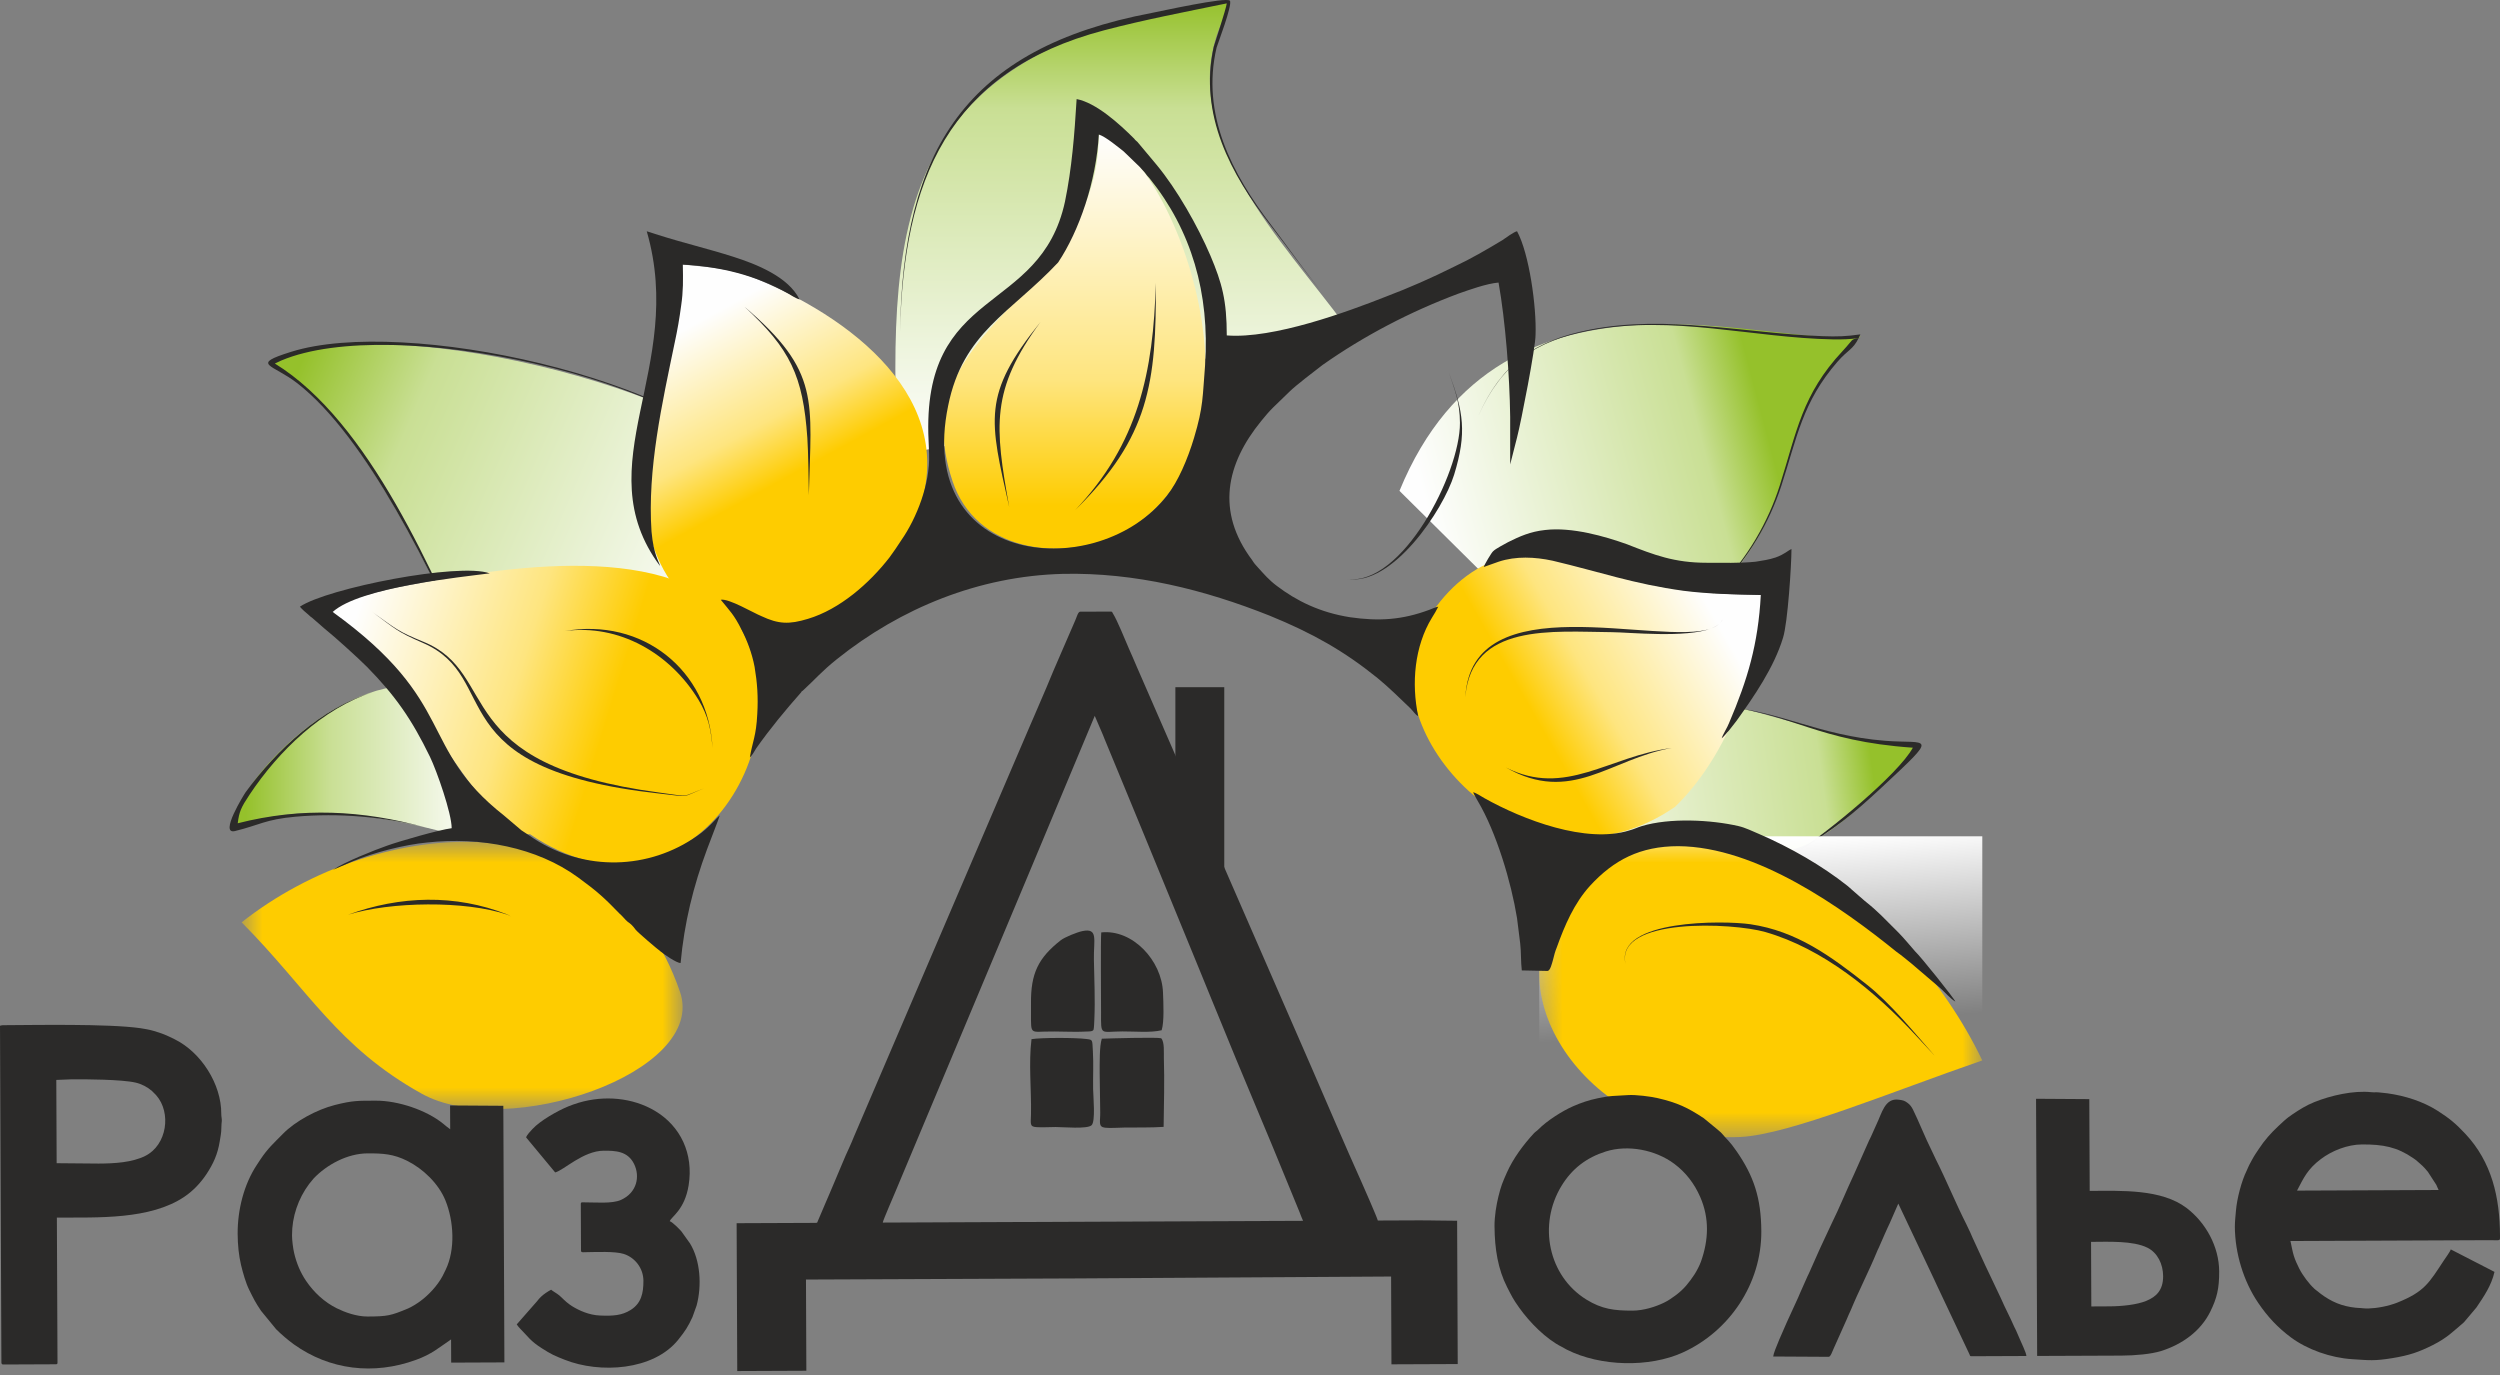 <svg width="100" height="55" viewBox="0 0 100 55" fill="none" xmlns="http://www.w3.org/2000/svg">
<rect x="0" y="0" width="100" height="55" fill="#808080" stroke="none"/>
<path fill-rule="evenodd" clip-rule="evenodd" d="M59.807 29.241C62.226 24.412 73.25 30.242 76.714 29.802C72.92 34.205 71.779 34.065 69.743 34.347L63.331 33.129L59.807 29.241H59.807H59.807Z" fill="url(#paint0_linear_702_223)"/>
<path fill-rule="evenodd" clip-rule="evenodd" d="M68.935 28.257C71.224 28.446 72.736 29.418 75.4 29.631C77.121 29.769 77.617 29.306 75.252 31.512C74.13 32.559 73.392 33.158 72.01 33.986C73.05 33.327 75.922 30.995 76.514 29.908C72.674 29.644 71.702 28.546 68.935 28.257L68.935 28.257Z" fill="#2B2A29"/>
<path fill-rule="evenodd" clip-rule="evenodd" d="M55.979 19.634C60.089 9.61 71.084 14.036 74.427 13.445C74.438 13.443 73.246 14.399 72.545 15.744C71.367 18.007 71.674 18.646 70.673 20.811C68.619 25.258 63.086 27.482 63.192 26.782L55.978 19.634V19.634L55.979 19.634Z" fill="url(#paint1_linear_702_223)"/>
<path fill-rule="evenodd" clip-rule="evenodd" d="M59.148 16.601C60.067 14.545 61.388 13.621 63.589 13.187C66.688 12.577 69.836 13.338 72.91 13.447C73.479 13.468 73.854 13.457 74.415 13.375C74.391 13.431 74.368 13.481 74.345 13.527C73.98 13.568 73.724 13.582 73.333 13.576C70.097 13.518 66.931 12.584 63.595 13.219C61.396 13.638 60.076 14.554 59.148 16.602L59.148 16.602L59.148 16.601ZM74.345 13.526L74.343 13.531C74.371 13.526 74.403 13.522 74.439 13.516C74.407 13.52 74.376 13.523 74.345 13.526ZM74.343 13.531C74.11 13.996 73.914 13.991 73.501 14.467C72.094 16.086 71.883 17.502 71.253 19.434C70.29 22.39 67.936 25.015 64.884 25.841C64.799 25.864 63.699 26.15 63.736 25.785C63.701 26.149 64.798 25.858 64.883 25.835C67.92 24.996 70.255 22.368 71.192 19.414C71.868 17.28 72.075 15.782 73.703 14.042C74.167 13.545 74.009 13.582 74.343 13.531H74.343H74.343Z" fill="#2B2A29"/>
<path fill-rule="evenodd" clip-rule="evenodd" d="M35.897 18.151C41.469 17.591 48.252 13.5 53.819 13.037C51.425 9.749 46.876 5.316 48.898 0.832C48.972 0.652 49.174 0.228 49.133 0.052C35.893 1.706 35.52 8.664 35.897 18.151Z" fill="url(#paint2_linear_702_223)"/>
<path fill-rule="evenodd" clip-rule="evenodd" d="M31.049 19.203C28.531 15.54 14.912 12.222 10.81 14.532C14.948 16.7 18.44 25.526 21.64 32.502L31.049 19.203V19.203L31.049 19.203Z" fill="url(#paint3_linear_702_223)"/>
<path fill-rule="evenodd" clip-rule="evenodd" d="M30.452 18.946C27.445 15.11 15.693 12.554 11.258 14.418L10.994 14.541C14.781 16.872 17.358 22.978 19.176 27.124C17.225 22.773 14.67 17.497 11.895 15.332C10.897 14.553 9.98 14.595 11.651 14.071C16.166 12.656 27.477 15.109 30.453 18.946H30.452ZM19.176 27.124C19.278 27.357 19.377 27.583 19.474 27.802C19.754 28.432 20.033 29.061 20.314 29.69C19.963 28.899 19.583 28.032 19.176 27.125V27.124H19.176ZM20.314 29.689C20.522 30.154 20.732 30.62 20.942 31.085C20.745 30.657 20.535 30.188 20.314 29.689Z" fill="#2B2A29"/>
<path fill-rule="evenodd" clip-rule="evenodd" d="M16.414 27.41C12.796 27.502 9.169 31.801 9.352 33.113C10.806 32.596 13.148 31.858 19.178 33.684L16.414 27.41V27.41Z" fill="url(#paint4_linear_702_223)"/>
<mask id="mask0_702_223" style="mask-type:luminance" maskUnits="userSpaceOnUse" x="9" y="33" width="19" height="12">
<path d="M9.665 44.368H27.308V33.67H9.665V44.368Z" fill="white"/>
</mask>
<g mask="url(#mask0_702_223)">
<path fill-rule="evenodd" clip-rule="evenodd" d="M9.666 36.893C12.358 39.609 13.483 41.861 16.867 43.747C20.251 45.633 28.308 42.911 27.202 39.679C24.491 31.755 15.11 32.592 9.666 36.893H9.666H9.666Z" fill="#FECC00"/>
</g>
<path fill-rule="evenodd" clip-rule="evenodd" d="M61.57 45.491H79.292V33.452H61.57V45.491Z" fill="url(#paint5_linear_702_223)"/>
<mask id="mask1_702_223" style="mask-type:luminance" maskUnits="userSpaceOnUse" x="61" y="33" width="19" height="13">
<path d="M61.57 45.491H79.292V33.452H61.57V45.491Z" fill="white"/>
</mask>
<g mask="url(#mask1_702_223)">
<path fill-rule="evenodd" clip-rule="evenodd" d="M79.291 42.417C75.675 43.665 71.575 45.38 69.628 45.479C63.837 45.773 59.711 39.944 62.425 36.481C67.977 29.394 76.307 36.154 79.291 42.417Z" fill="#FECC00"/>
</g>
<path fill-rule="evenodd" clip-rule="evenodd" d="M36.002 13.285C36.103 6.006 38.635 1.924 46.078 0.516C46.404 0.454 49.077 -0.138 49.196 0.03C49.31 0.192 48.685 1.813 48.663 1.905C48.037 4.586 49.283 6.948 50.85 9.005C51.488 9.843 52.157 10.795 52.798 11.596C52.149 10.8 51.473 9.856 50.826 9.023C49.218 6.953 47.954 4.598 48.548 1.876C48.554 1.849 49.046 0.354 49.071 0.135C47.432 0.473 45.792 0.784 44.172 1.21C37.901 2.859 36.139 7.24 36.002 13.285H36.002Z" fill="#2B2A29"/>
<path fill-rule="evenodd" clip-rule="evenodd" d="M12.939 24.332C16.266 26.183 19.258 33.538 21.2 33.369C27.257 37.497 32.438 29.987 29.572 25.014C26.947 21.534 20.172 22.672 16.108 23.454C14.287 23.804 13.11 24.342 12.938 24.332H12.939L12.939 24.332Z" fill="url(#paint6_linear_702_223)"/>
<path fill-rule="evenodd" clip-rule="evenodd" d="M27.308 10.583C27.347 12.167 26.533 14.572 26.211 16.089C23.641 25.934 32.651 28.119 36.476 21.095C38.718 16.35 34.392 12.881 30.339 11.188C29.205 10.714 28.366 10.69 27.308 10.583L27.308 10.583H27.308Z" fill="url(#paint7_linear_702_223)"/>
<path fill-rule="evenodd" clip-rule="evenodd" d="M43.953 5.38C43.876 12.123 35.998 12.945 38.099 19.239C39.017 22.012 42.357 22.546 44.905 21.32C51.434 17.608 46.81 5.928 43.953 5.38H43.953Z" fill="url(#paint8_linear_702_223)"/>
<path fill-rule="evenodd" clip-rule="evenodd" d="M70.537 23.8C66.809 23.757 65.96 23.394 62.504 22.497C59.589 21.283 57.16 24.003 56.6 25.925C55.456 30.124 61.488 36.066 67 32.275C69.121 30.228 70.41 26.688 70.537 23.8V23.8Z" fill="url(#paint9_linear_702_223)"/>
<path fill-rule="evenodd" clip-rule="evenodd" d="M46.232 11.315C46.259 15.315 45.971 17.493 43.002 20.408C45.531 17.756 46.139 14.877 46.232 11.315Z" fill="#2B2A29"/>
<path fill-rule="evenodd" clip-rule="evenodd" d="M41.626 12.871C39.615 15.6 39.791 17.054 40.37 20.288C39.584 16.78 39.262 15.802 41.626 12.871Z" fill="#2B2A29"/>
<path fill-rule="evenodd" clip-rule="evenodd" d="M53.889 23.16C56.081 23.453 58.406 18.939 58.398 16.915C58.395 16.102 58.202 15.633 57.956 14.905C58.542 16.474 58.678 17.313 58.167 18.982C57.73 20.408 55.688 23.457 53.889 23.16V23.16Z" fill="#2B2A29"/>
<path fill-rule="evenodd" clip-rule="evenodd" d="M58.614 27.885C58.853 23.323 66.403 25.881 68.451 25.137C67.441 25.531 65.162 25.291 64.472 25.287C62.129 25.27 58.851 24.904 58.614 27.885H58.614ZM68.451 25.137C68.576 25.091 68.68 25.033 68.761 24.961C68.681 25.03 68.575 25.088 68.451 25.137ZM68.761 24.961C68.772 24.951 68.782 24.942 68.792 24.932C68.782 24.942 68.772 24.951 68.761 24.961ZM68.809 24.915C68.847 24.873 68.879 24.827 68.903 24.775C68.881 24.826 68.849 24.873 68.809 24.915Z" fill="#2B2A29"/>
<path fill-rule="evenodd" clip-rule="evenodd" d="M60.23 30.697C62.62 31.916 64.358 30.237 66.87 29.919C64.398 30.354 62.856 32.198 60.23 30.697Z" fill="#2B2A29"/>
<path fill-rule="evenodd" clip-rule="evenodd" d="M65.015 38.533C64.63 36.766 68.97 36.815 70.018 36.97C71.87 37.245 73.231 38.244 74.678 39.388C75.633 40.142 76.588 41.329 77.398 42.242L76.6 41.381C74.991 39.648 72.923 37.943 70.609 37.28C69.311 36.908 64.654 36.685 65.016 38.533L65.015 38.533Z" fill="#2B2A29"/>
<path fill-rule="evenodd" clip-rule="evenodd" d="M14.887 24.476C15.852 25.159 15.892 25.245 16.933 25.669C20.075 26.946 17.863 30.576 26.395 31.706C27.669 31.874 27.198 31.891 28.167 31.534C27.202 31.912 27.667 31.884 26.39 31.744C17.391 30.759 20.167 27.129 16.915 25.716C15.881 25.267 15.84 25.18 14.887 24.475L14.887 24.476Z" fill="#2B2A29"/>
<path fill-rule="evenodd" clip-rule="evenodd" d="M29.782 12.272C32.831 14.868 32.445 16.017 32.354 19.81C32.345 19.264 32.333 18.085 32.294 17.521C32.121 15.028 31.612 13.964 29.782 12.272H29.782Z" fill="#2B2A29"/>
<path fill-rule="evenodd" clip-rule="evenodd" d="M13.922 36.589C15.994 35.828 18.21 35.756 20.287 36.577C20.337 36.597 20.407 36.62 20.421 36.679C20.405 36.622 20.335 36.603 20.285 36.585C18.609 36.016 15.611 36.064 13.922 36.589H13.922Z" fill="#2B2A29"/>
<path fill-rule="evenodd" clip-rule="evenodd" d="M22.586 25.243C25.689 24.699 28.343 26.791 28.502 29.921C28.437 29.19 28.334 28.644 27.943 27.999C26.808 26.127 24.759 24.948 22.586 25.243Z" fill="#2B2A29"/>
<path fill-rule="evenodd" clip-rule="evenodd" d="M14.919 27.682C12.894 28.343 11.146 30.035 9.98 31.79C9.636 32.308 9.569 32.467 9.509 32.931C12.056 32.281 14.488 32.4 17.039 33.103C15.335 32.67 13.567 32.511 11.813 32.669C10.613 32.777 10.38 33.002 9.4 33.242C8.746 33.402 9.78 31.75 9.827 31.685C11.084 29.974 12.86 28.308 14.919 27.682H14.919H14.919Z" fill="#2B2A29"/>
<path fill-rule="evenodd" clip-rule="evenodd" d="M43.953 5.38C44.228 5.465 44.757 5.909 44.947 6.057L45.582 6.67C45.666 6.755 45.709 6.818 45.793 6.903C45.835 6.966 45.92 7.072 45.984 7.135C47.654 9.208 48.395 11.725 48.204 14.601C48.099 15.87 48.141 16.251 47.76 17.52C47.506 18.366 47.126 19.254 46.681 19.825C43.932 23.336 36.593 22.701 37.926 16.229C38.518 13.29 40.422 12.528 42.325 10.498C43.171 9.229 43.848 7.262 43.953 5.38L43.953 5.38V5.38ZM28.831 23.991C29.191 24.436 29.36 24.584 29.656 25.176C29.888 25.62 30.079 26.127 30.184 26.677C30.291 27.312 30.332 27.883 30.291 28.56C30.248 29.448 30.1 29.659 29.994 30.294C30.1 30.209 30.164 30.061 30.248 29.934C30.798 29.152 31.411 28.412 32.046 27.693C32.067 27.65 32.067 27.65 32.109 27.629C32.617 27.164 32.85 26.868 33.484 26.36C36.022 24.33 39.152 23.04 42.515 22.955C45.412 22.892 48.183 23.59 50.784 24.626C52.497 25.324 53.766 26.043 55.099 27.121C55.543 27.481 56.008 27.946 56.41 28.327C56.537 28.453 56.6 28.581 56.727 28.644C56.452 27.333 56.579 25.852 57.277 24.71C57.362 24.583 57.468 24.393 57.531 24.266C57.425 24.287 57.277 24.351 57.171 24.393C56.093 24.795 55.162 24.858 53.999 24.689C52.793 24.498 51.863 24.034 51.08 23.441C50.742 23.188 50.573 22.976 50.319 22.701C50.234 22.616 50.15 22.511 50.086 22.405C48.627 20.459 49.05 18.556 50.446 16.843C50.636 16.61 50.742 16.483 50.932 16.293L51.588 15.658C51.82 15.426 52.624 14.812 52.899 14.601C54.549 13.438 56.41 12.465 58.335 11.746C58.758 11.598 59.456 11.344 59.942 11.302C60.217 12.846 60.386 15.024 60.407 16.674V18.577L60.682 17.498C60.851 16.843 61.422 13.903 61.422 13.396C61.465 12.275 61.168 10.138 60.682 9.25C60.555 9.272 60.217 9.525 60.09 9.61C59.456 9.991 58.842 10.35 58.165 10.667C57.277 11.111 56.368 11.513 55.416 11.873C53.915 12.465 50.932 13.565 49.071 13.417C49.071 12.021 48.881 11.323 48.416 10.223C47.908 9.039 47.083 7.58 46.258 6.585L45.497 5.676C45.455 5.634 45.412 5.612 45.37 5.549C44.778 4.957 43.847 4.111 43.065 3.963C42.98 5.38 42.874 6.733 42.599 8.066C41.605 12.655 36.847 11.386 37.143 17.625C37.143 17.816 37.164 17.985 37.164 18.175C37.206 19.338 36.678 20.713 36.043 21.622C35.895 21.855 35.747 22.066 35.578 22.299C34.774 23.336 33.59 24.372 32.321 24.753C31.56 24.985 31.137 24.964 30.46 24.647C30.142 24.52 29.148 23.928 28.832 23.991L28.831 23.991H28.831Z" fill="#2A2928"/>
<path fill-rule="evenodd" clip-rule="evenodd" d="M11.996 24.267C12.039 24.33 12.271 24.542 12.356 24.605C12.398 24.647 12.42 24.668 12.483 24.71L12.969 25.134C13.392 25.472 14.323 26.318 14.682 26.677C15.803 27.82 16.459 28.75 17.199 30.273C17.475 30.844 18.067 32.536 18.067 33.128C17.559 33.192 15.951 33.657 15.486 33.826C14.999 33.995 13.773 34.481 13.307 34.799L14.09 34.461C14.936 34.101 16.184 33.784 17.093 33.699C19.208 33.467 21.471 33.89 23.121 35.095C23.903 35.666 24.178 35.92 24.791 36.554C24.897 36.639 25.003 36.787 25.108 36.872C25.235 36.956 25.32 37.041 25.426 37.189C25.532 37.316 26.251 37.929 26.42 38.056C26.547 38.162 27.054 38.521 27.224 38.521C27.372 36.914 27.731 35.455 28.281 33.974C28.345 33.784 28.767 32.727 28.789 32.621C28.662 32.706 28.366 33.107 27.901 33.425C25.955 34.799 23.395 34.863 21.365 33.551C21.175 33.425 21.027 33.319 20.858 33.213L20.16 32.621C16.691 29.892 18.341 28.116 13.307 24.478C14.407 23.484 18.468 23.082 19.589 22.934C18.362 22.49 13.096 23.527 11.996 24.267H11.996V24.267Z" fill="#2A2928"/>
<path fill-rule="evenodd" clip-rule="evenodd" d="M60.872 38.817L61.908 38.838C62.014 38.817 62.077 38.542 62.12 38.394C62.161 38.225 62.204 38.056 62.267 37.908C62.585 37.02 62.965 36.131 63.6 35.433C64.552 34.397 65.609 33.847 67.132 33.847C70.262 33.868 73.667 36.3 75.866 38.077C76.078 38.225 76.247 38.373 76.459 38.542L77.622 39.536C77.812 39.705 78.003 39.938 78.214 40.065C78.172 39.938 76.797 38.225 76.606 38.056C76.459 37.887 76.12 37.485 75.951 37.316L75.253 36.618C75.062 36.449 75.062 36.427 74.809 36.216C74.513 35.983 74.196 35.687 73.899 35.434C72.884 34.63 71.636 33.911 70.367 33.361C70.114 33.255 69.818 33.107 69.543 33.044C68.443 32.79 66.793 32.705 65.672 33.044C65.524 33.086 65.355 33.171 65.186 33.213C63.452 33.763 60.913 32.79 59.37 31.923C59.264 31.859 59.032 31.711 58.926 31.69C58.968 31.796 59.053 31.944 59.116 32.05C59.856 33.298 60.448 35.285 60.681 36.724C60.723 37.062 60.766 37.401 60.808 37.739C60.85 38.099 60.829 38.458 60.872 38.818V38.817L60.872 38.817Z" fill="#2A2928"/>
<path fill-rule="evenodd" clip-rule="evenodd" d="M26.399 22.638C26.378 22.49 26.145 22.215 26.061 21.264C25.891 18.768 26.483 16.145 26.991 13.692C27.097 13.206 27.181 12.719 27.245 12.233C27.33 11.662 27.33 11.175 27.308 10.583C28.831 10.668 30.206 11.006 31.496 11.725C31.644 11.81 31.834 11.937 31.982 11.979C31.538 11.069 30.248 10.562 29.317 10.266C28.323 9.949 27.329 9.716 26.335 9.399C26.187 9.356 26.018 9.293 25.87 9.251C27.456 14.728 23.395 18.599 26.399 22.638H26.399H26.399Z" fill="#2A2928"/>
<path fill-rule="evenodd" clip-rule="evenodd" d="M59.35 22.68C59.54 22.617 59.751 22.532 59.942 22.469C60.64 22.236 61.401 22.278 62.099 22.427C63.981 22.871 65.335 23.357 67.344 23.632C68.338 23.759 69.396 23.78 70.432 23.801C70.327 25.768 69.904 27.185 69.163 28.919C69.1 29.089 68.909 29.385 68.867 29.533C68.973 29.448 69.058 29.321 69.163 29.215C69.269 29.089 69.354 28.962 69.46 28.835C70.157 27.862 70.961 26.699 71.32 25.514C71.511 24.922 71.659 22.574 71.659 21.961C71.511 22.024 71.384 22.172 71.024 22.299C70.771 22.384 70.496 22.427 70.221 22.469C69.608 22.532 68.888 22.511 68.275 22.511C66.964 22.511 66.16 22.194 65.082 21.771C64.193 21.454 62.882 21.073 61.803 21.2C61.211 21.264 60.788 21.454 60.323 21.686C60.175 21.771 59.836 21.94 59.73 22.046C59.667 22.088 59.371 22.596 59.35 22.68H59.35L59.35 22.68Z" fill="#2A2928"/>
<path fill-rule="evenodd" clip-rule="evenodd" d="M43.79 28.635L44.056 29.253C44.105 29.36 44.139 29.452 44.182 29.559L44.839 31.149C45.182 31.997 45.536 32.822 45.879 33.672L47.953 38.726C48.125 39.152 48.293 39.553 48.466 39.983C48.553 40.199 48.635 40.389 48.724 40.61C49.656 42.918 50.666 45.248 51.602 47.559L51.992 48.51C52.035 48.618 52.075 48.736 52.123 48.833L35.311 48.903C35.317 48.819 35.76 47.807 35.83 47.635C35.913 47.431 36 47.226 36.09 47.013L41.136 34.982C41.231 34.765 41.312 34.564 41.403 34.344L43.79 28.634H43.79L43.79 28.635ZM32.637 48.915L29.465 48.928L29.49 54.842L32.254 54.83L32.239 51.182L43.069 51.137C47.284 51.119 51.428 51.079 55.644 51.061L55.658 54.573L58.309 54.562L58.285 48.83C57.743 48.832 57.271 48.811 56.722 48.814C56.185 48.816 55.649 48.819 55.113 48.821C55.083 48.693 54.508 47.386 54.464 47.29C53.793 45.798 53.119 44.215 52.465 42.708L48.475 33.558C48.07 32.581 47.57 31.489 47.145 30.508L45.484 26.699C45.376 26.439 45.268 26.199 45.154 25.939C45.008 25.603 44.691 24.812 44.515 24.536C44.485 24.49 44.496 24.463 44.43 24.463L43.206 24.468C43.124 24.469 43.069 24.675 43.01 24.815C42.642 25.684 42.209 26.635 41.862 27.491L41.373 28.63C41.312 28.77 41.26 28.887 41.202 29.024L34.153 45.477C34.097 45.613 34.043 45.749 33.984 45.873C33.797 46.261 33.51 46.988 33.325 47.408C33.267 47.542 33.219 47.654 33.163 47.789C33.107 47.926 33.051 48.042 33 48.168L32.716 48.835C32.692 48.887 32.704 48.915 32.637 48.915L32.637 48.915V48.915Z" fill="#2B2A29"/>
<path fill-rule="evenodd" clip-rule="evenodd" d="M94.478 45.778C95.329 45.774 95.879 45.879 96.529 46.326C96.583 46.363 96.639 46.402 96.684 46.443C96.882 46.619 96.915 46.631 97.115 46.873L97.454 47.396C97.487 47.468 97.508 47.53 97.545 47.6L91.881 47.624C92.151 47.108 92.302 46.764 92.837 46.361C93.271 46.033 93.897 45.78 94.478 45.778V45.778ZM100 49.425L100 49.536C99.994 49.639 99.935 49.606 99.525 49.607L91.618 49.641C91.666 49.845 91.694 50.045 91.753 50.232C91.808 50.408 91.889 50.584 91.969 50.742C92.112 51.024 92.362 51.355 92.583 51.557C92.629 51.599 92.638 51.599 92.684 51.637C93.078 51.965 93.502 52.196 94.03 52.282C94.33 52.331 94.378 52.312 94.523 52.331C94.657 52.349 94.861 52.334 95.001 52.32C95.091 52.31 95.215 52.29 95.316 52.27C95.48 52.239 95.725 52.171 95.881 52.109C96.991 51.665 97.156 51.321 97.761 50.408C97.817 50.323 98.01 50.06 98.031 49.976L99.78 50.876C99.653 51.429 99.355 51.857 99.056 52.301L98.558 52.891C98.119 53.265 97.877 53.518 97.315 53.801C96.743 54.089 96.361 54.215 95.703 54.324C94.964 54.446 94.761 54.41 94.084 54.367C93.237 54.314 92.296 53.987 91.633 53.493C91.107 53.101 90.7 52.664 90.332 52.121C89.743 51.255 89.399 50.134 89.394 49.062C89.394 48.864 89.422 48.619 89.438 48.428C89.477 47.944 89.663 47.236 89.868 46.824C89.909 46.742 89.934 46.661 89.974 46.59C90.017 46.515 90.047 46.456 90.093 46.37C90.173 46.219 90.267 46.088 90.356 45.953C90.582 45.608 90.841 45.316 91.14 45.038C91.336 44.855 91.446 44.742 91.696 44.575C91.978 44.385 92.238 44.219 92.568 44.086C93.226 43.821 94.132 43.61 94.858 43.688C94.969 43.7 95.073 43.683 95.186 43.699C95.29 43.714 95.399 43.72 95.491 43.732C96.199 43.829 96.919 44.057 97.505 44.432C97.964 44.726 98.224 44.934 98.618 45.357C99.671 46.485 99.993 47.886 100 49.424V49.425L100 49.425Z" fill="#2B2A29"/>
<path fill-rule="evenodd" clip-rule="evenodd" d="M11.681 49.411C11.678 48.67 11.93 47.941 12.365 47.359L12.549 47.135C13.072 46.587 13.892 46.139 14.703 46.135C15.324 46.133 15.738 46.16 16.283 46.431C16.926 46.751 17.546 47.347 17.819 48.022C18.152 48.846 18.219 49.978 17.827 50.79L17.7 51.047C17.494 51.427 17.149 51.801 16.803 52.053C16.68 52.143 16.461 52.281 16.319 52.34C15.634 52.626 15.504 52.657 14.708 52.661C14.255 52.663 13.789 52.488 13.476 52.334C12.973 52.086 12.553 51.693 12.242 51.234C12.012 50.893 11.861 50.528 11.766 50.122C11.722 49.937 11.682 49.62 11.681 49.411L11.681 49.411H11.681ZM9.506 49.352C9.508 49.797 9.554 50.234 9.642 50.602C9.716 50.906 9.829 51.315 9.968 51.594C10.154 51.967 10.203 52.078 10.443 52.434L11.045 53.169C11.235 53.361 11.529 53.613 11.754 53.774C13.184 54.797 14.943 55.013 16.639 54.395C17.283 54.16 17.54 53.916 18.043 53.576L18.047 54.505L20.176 54.496L20.133 44.232L18.003 44.218L18.008 45.17C17.912 45.107 17.823 45.026 17.729 44.95C17.058 44.404 15.922 44.023 15.034 44.027C14.316 44.03 14.123 44.016 13.39 44.201C12.685 44.38 11.816 44.843 11.319 45.351C10.958 45.718 10.707 45.938 10.409 46.389C10.361 46.462 10.329 46.51 10.283 46.58C9.755 47.372 9.502 48.393 9.506 49.352L9.506 49.352H9.506Z" fill="#2B2A29"/>
<path fill-rule="evenodd" clip-rule="evenodd" d="M3.943 46.543L2.266 46.528L2.252 43.197L2.887 43.172C3.414 43.169 4.863 43.175 5.419 43.303C5.664 43.358 5.894 43.48 6.079 43.639L6.248 43.81C6.862 44.508 6.681 45.797 5.815 46.234C5.287 46.5 4.579 46.541 3.943 46.543V46.543ZM0.057 54.519L0.055 54.218L0 41.031C0.027 41.021 0.077 41.008 0.113 41.008C1.348 41.003 4.313 40.943 5.613 41.127C5.77 41.15 5.976 41.187 6.121 41.229C6.51 41.343 6.631 41.396 6.981 41.568C8.047 42.091 8.858 43.37 8.851 44.552C8.85 44.678 8.88 44.751 8.872 44.842C8.866 44.931 8.853 44.992 8.854 45.118C8.856 45.297 8.814 45.503 8.788 45.663C8.706 46.172 8.53 46.552 8.268 46.951C8.033 47.308 7.732 47.629 7.375 47.87C6.008 48.794 3.909 48.696 2.275 48.703L2.3 54.503C2.3 54.555 2.284 54.571 2.232 54.571L0.125 54.58C0.086 54.58 0.066 54.557 0.057 54.519V54.519L0.057 54.519Z" fill="#2B2A29"/>
<path fill-rule="evenodd" clip-rule="evenodd" d="M65.301 52.425C64.568 52.428 64.073 52.363 63.459 51.985C61.929 51.041 61.517 48.988 62.457 47.44C62.877 46.749 63.458 46.304 64.229 46.06C65.118 45.779 66.219 45.991 66.972 46.553C67.436 46.9 67.775 47.346 68.007 47.876C68.385 48.74 68.343 49.607 68.037 50.468C67.987 50.61 67.859 50.857 67.778 50.979C67.549 51.321 67.361 51.56 67.039 51.803C66.898 51.91 66.722 52.03 66.553 52.111C66.233 52.265 65.76 52.423 65.3 52.426L65.301 52.425H65.301ZM59.781 49.05C59.785 49.959 59.923 50.776 60.282 51.48C60.47 51.849 60.524 51.966 60.769 52.309C61.187 52.897 61.839 53.557 62.467 53.872C62.553 53.915 62.587 53.943 62.671 53.985C64.02 54.668 65.977 54.706 67.309 54.101C69.173 53.255 70.462 51.355 70.453 49.254C70.447 47.917 70.146 47.037 69.47 46.059C69.168 45.623 69.132 45.646 68.864 45.328C68.816 45.271 68.756 45.238 68.697 45.178L68.15 44.728C67.506 44.301 67.09 44.107 66.307 43.925C66.039 43.862 65.429 43.781 65.114 43.804C64.913 43.819 64.675 43.828 64.493 43.84C64.287 43.855 64.095 43.893 63.922 43.928C63.543 44.006 63.244 44.111 62.926 44.249C62.499 44.434 61.87 44.834 61.538 45.174C61.469 45.244 61.418 45.266 61.356 45.332C60.94 45.781 60.522 46.344 60.276 46.901C60.099 47.303 60.043 47.425 59.934 47.871C59.854 48.196 59.779 48.649 59.78 49.05L59.781 49.05L59.781 49.05Z" fill="#2B2A29"/>
<path fill-rule="evenodd" clip-rule="evenodd" d="M84.378 52.254L83.653 52.258L83.642 49.675C84.351 49.672 85.318 49.623 85.894 49.907C86.303 50.108 86.523 50.567 86.525 51.044C86.528 51.607 86.251 51.872 85.844 52.038C85.474 52.188 84.892 52.252 84.378 52.254V52.254ZM81.486 54.238L84.862 54.224C85.403 54.221 86.043 54.167 86.45 54.039C87.285 53.774 88.026 53.25 88.412 52.464C88.678 51.922 88.77 51.544 88.767 50.854C88.763 49.867 88.23 48.903 87.465 48.321C86.46 47.556 84.865 47.63 83.588 47.636L83.572 43.965L81.442 43.951L81.486 54.238V54.238H81.486L81.486 54.238Z" fill="#2B2A29"/>
<path fill-rule="evenodd" clip-rule="evenodd" d="M21.045 45.497L22.207 46.897C22.541 46.818 23.326 46.031 24.152 46.028C24.624 46.026 25.108 46.044 25.363 46.558C25.609 47.056 25.481 47.706 24.84 47.996C24.479 48.16 23.812 48.091 23.299 48.093C23.247 48.093 23.231 48.109 23.232 48.161L23.24 50.019C23.24 50.106 23.312 50.09 23.397 50.088C23.836 50.083 24.602 50.044 24.952 50.158C25.407 50.306 25.735 50.735 25.737 51.232C25.739 51.73 25.648 52.132 25.229 52.397C24.876 52.621 24.514 52.643 23.998 52.621C23.565 52.603 23.167 52.423 22.882 52.246C22.736 52.155 22.591 52.028 22.472 51.908C22.316 51.753 22.268 51.749 22.109 51.637C22.105 51.635 22.099 51.631 22.096 51.628L22.046 51.588C21.905 51.663 21.759 51.759 21.644 51.867C21.573 51.932 21.543 51.973 21.484 52.047L20.669 52.976C20.709 53.034 20.758 53.098 20.811 53.151C21.13 53.468 21.204 53.636 21.694 53.944C21.827 54.028 21.98 54.124 22.123 54.193C22.269 54.264 22.424 54.325 22.584 54.389C23.991 54.949 26.143 54.825 27.132 53.586C27.412 53.236 27.519 53.071 27.699 52.682L27.866 52.216C28.077 51.425 28.018 50.42 27.601 49.738L27.251 49.249C27.173 49.161 26.894 48.876 26.791 48.849C26.836 48.679 27.386 48.41 27.546 47.409C27.747 46.153 27.226 45.048 26.202 44.437C25.303 43.901 24.168 43.806 23.149 44.109C22.999 44.154 22.878 44.197 22.729 44.257C22.299 44.432 21.601 44.831 21.298 45.162C21.226 45.24 21.066 45.405 21.045 45.498L21.045 45.497H21.045Z" fill="#2B2A29"/>
<path fill-rule="evenodd" clip-rule="evenodd" d="M70.928 54.26L73.148 54.273C73.223 54.273 73.293 54.062 73.351 53.932L73.868 52.775C73.898 52.712 73.916 52.655 73.949 52.585C73.986 52.509 73.999 52.483 74.034 52.399C74.326 51.687 74.787 50.781 75.07 50.087C75.104 50.002 75.118 49.977 75.155 49.9L75.41 49.318C75.466 49.186 75.528 49.063 75.588 48.931L75.932 48.144L77.382 51.21C77.437 51.34 77.497 51.451 77.555 51.581L78.778 54.17C78.803 54.222 78.791 54.25 78.858 54.249L81.056 54.24C81.053 54.112 80.84 53.686 80.788 53.555C80.739 53.434 80.695 53.336 80.644 53.222C80.62 53.169 80.595 53.131 80.569 53.071C80.398 52.675 80.209 52.333 80.034 51.927L79.567 50.942C79.522 50.833 79.458 50.728 79.413 50.619L78.891 49.484C78.86 49.418 78.845 49.369 78.816 49.31C78.76 49.2 78.711 49.081 78.655 48.971C78.248 48.173 77.849 47.196 77.428 46.364C77.37 46.249 77.334 46.154 77.275 46.039C77.015 45.527 76.737 44.819 76.521 44.388C76.466 44.278 76.406 44.193 76.311 44.122C76.185 44.029 76.139 44.012 75.947 43.987C75.388 43.914 75.274 44.537 75.058 44.976L74.841 45.461C74.81 45.526 74.788 45.561 74.759 45.628L74.167 46.959C73.877 47.57 73.572 48.326 73.269 48.934L72.815 49.906C72.789 49.973 72.773 50.003 72.745 50.061L72.376 50.892C72.35 50.956 72.331 50.985 72.303 51.045L72.004 51.718C71.975 51.778 71.96 51.826 71.93 51.892L71.475 52.886C71.388 53.097 70.944 54.049 70.928 54.261L70.928 54.26Z" fill="#2B2A29"/>
<path fill-rule="evenodd" clip-rule="evenodd" d="M44.009 44.503C44.014 44.868 43.917 45.073 44.201 45.108C44.402 45.132 44.759 45.105 44.977 45.102C45.478 45.096 46.045 45.109 46.545 45.075C46.557 44.19 46.583 43.222 46.555 42.335C46.548 42.098 46.587 41.684 46.448 41.53C46.275 41.482 44.393 41.536 44.073 41.548C43.974 41.84 43.989 42.54 43.987 42.917L44.009 44.503H44.009H44.009Z" fill="#2B2A29"/>
<path fill-rule="evenodd" clip-rule="evenodd" d="M41.26 41.566C41.141 42.548 41.259 43.573 41.24 44.566C41.233 44.958 41.176 45.069 41.466 45.086C41.707 45.101 41.982 45.081 42.227 45.081C42.53 45.081 43.494 45.172 43.664 45.009C43.826 44.853 43.73 43.87 43.725 43.572C43.716 43.069 43.745 42.565 43.716 42.063C43.688 41.576 43.718 41.593 43.458 41.56C43.007 41.502 41.637 41.503 41.26 41.566V41.566Z" fill="#2B2A29"/>
<path fill-rule="evenodd" clip-rule="evenodd" d="M43.293 37.244C43.084 37.288 42.59 37.484 42.425 37.614C41.538 38.313 41.225 38.932 41.24 40.146C41.254 41.336 41.136 41.286 41.784 41.264C42.334 41.245 42.888 41.292 43.434 41.262C43.537 41.256 43.719 41.273 43.744 41.179C43.762 41.117 43.771 40.858 43.774 40.78C43.81 39.987 43.77 39.164 43.756 38.37C43.743 37.592 43.94 37.108 43.293 37.244H43.293L43.293 37.244Z" fill="#2B2A29"/>
<path fill-rule="evenodd" clip-rule="evenodd" d="M46.466 41.21C46.575 40.87 46.535 40.103 46.52 39.701C46.474 38.425 45.306 37.161 44.05 37.297C44.022 37.49 44.043 40.222 44.042 40.505C44.039 41.455 44.006 41.261 44.893 41.257C45.381 41.254 46.018 41.317 46.466 41.21L46.466 41.21Z" fill="#2B2A29"/>
<path fill-rule="evenodd" clip-rule="evenodd" d="M47.015 34.755H48.971V27.488H47.015V34.755Z" fill="#2B2A29"/>
<defs>
<linearGradient id="paint0_linear_702_223" x1="75.077" y1="32.05" x2="61.4" y2="33.944" gradientUnits="userSpaceOnUse">
<stop stop-color="#95C12B"/>
<stop offset="0.149" stop-color="#C9DF94"/>
<stop offset="1" stop-color="#FEFEFE"/>
</linearGradient>
<linearGradient id="paint1_linear_702_223" x1="71.561" y1="20.65" x2="58.106" y2="24.221" gradientUnits="userSpaceOnUse">
<stop stop-color="#95C12B"/>
<stop offset="0.188" stop-color="#C9DF94"/>
<stop offset="1" stop-color="#FEFEFE"/>
</linearGradient>
<linearGradient id="paint2_linear_702_223" x1="45.24" y1="0.027" x2="45.24" y2="18.147" gradientUnits="userSpaceOnUse">
<stop stop-color="#95C12B"/>
<stop offset="0.239" stop-color="#C9DF94"/>
<stop offset="1" stop-color="#FEFEFE"/>
</linearGradient>
<linearGradient id="paint3_linear_702_223" x1="9.742" y1="19.809" x2="27.274" y2="27.4" gradientUnits="userSpaceOnUse">
<stop stop-color="#95C12B"/>
<stop offset="0.259" stop-color="#C9DF94"/>
<stop offset="1" stop-color="#FEFEFE"/>
</linearGradient>
<linearGradient id="paint4_linear_702_223" x1="9.829" y1="30.539" x2="19.164" y2="30.539" gradientUnits="userSpaceOnUse">
<stop stop-color="#95C12B"/>
<stop offset="0.361" stop-color="#C9DF94"/>
<stop offset="1" stop-color="#FEFEFE"/>
</linearGradient>
<linearGradient id="paint5_linear_702_223" x1="67.127" y1="33.831" x2="67.636" y2="41.325" gradientUnits="userSpaceOnUse">
<stop stop-color="white"/>
<stop offset="1" stop-color="white" stop-opacity="0"/>
</linearGradient>
<linearGradient id="paint6_linear_702_223" x1="24.351" y1="28.602" x2="13.982" y2="25.401" gradientUnits="userSpaceOnUse">
<stop stop-color="#FECC00"/>
<stop offset="0.361" stop-color="#FEE57F"/>
<stop offset="1" stop-color="#FEFEFE"/>
</linearGradient>
<linearGradient id="paint7_linear_702_223" x1="33.557" y1="17.96" x2="30.117" y2="11.667" gradientUnits="userSpaceOnUse">
<stop stop-color="#FECC00"/>
<stop offset="0.329" stop-color="#FEE57F"/>
<stop offset="1" stop-color="#FEFEFE"/>
</linearGradient>
<linearGradient id="paint8_linear_702_223" x1="41.907" y1="20.228" x2="41.907" y2="5.38" gradientUnits="userSpaceOnUse">
<stop stop-color="#FECC00"/>
<stop offset="0.341" stop-color="#FEE57F"/>
<stop offset="1" stop-color="#FEFEFE"/>
</linearGradient>
<linearGradient id="paint9_linear_702_223" x1="61.233" y1="28.386" x2="68.378" y2="24.297" gradientUnits="userSpaceOnUse">
<stop stop-color="#FECC00"/>
<stop offset="0.322" stop-color="#FEE57F"/>
<stop offset="1" stop-color="#FEFEFE"/>
</linearGradient>
</defs>
</svg>

